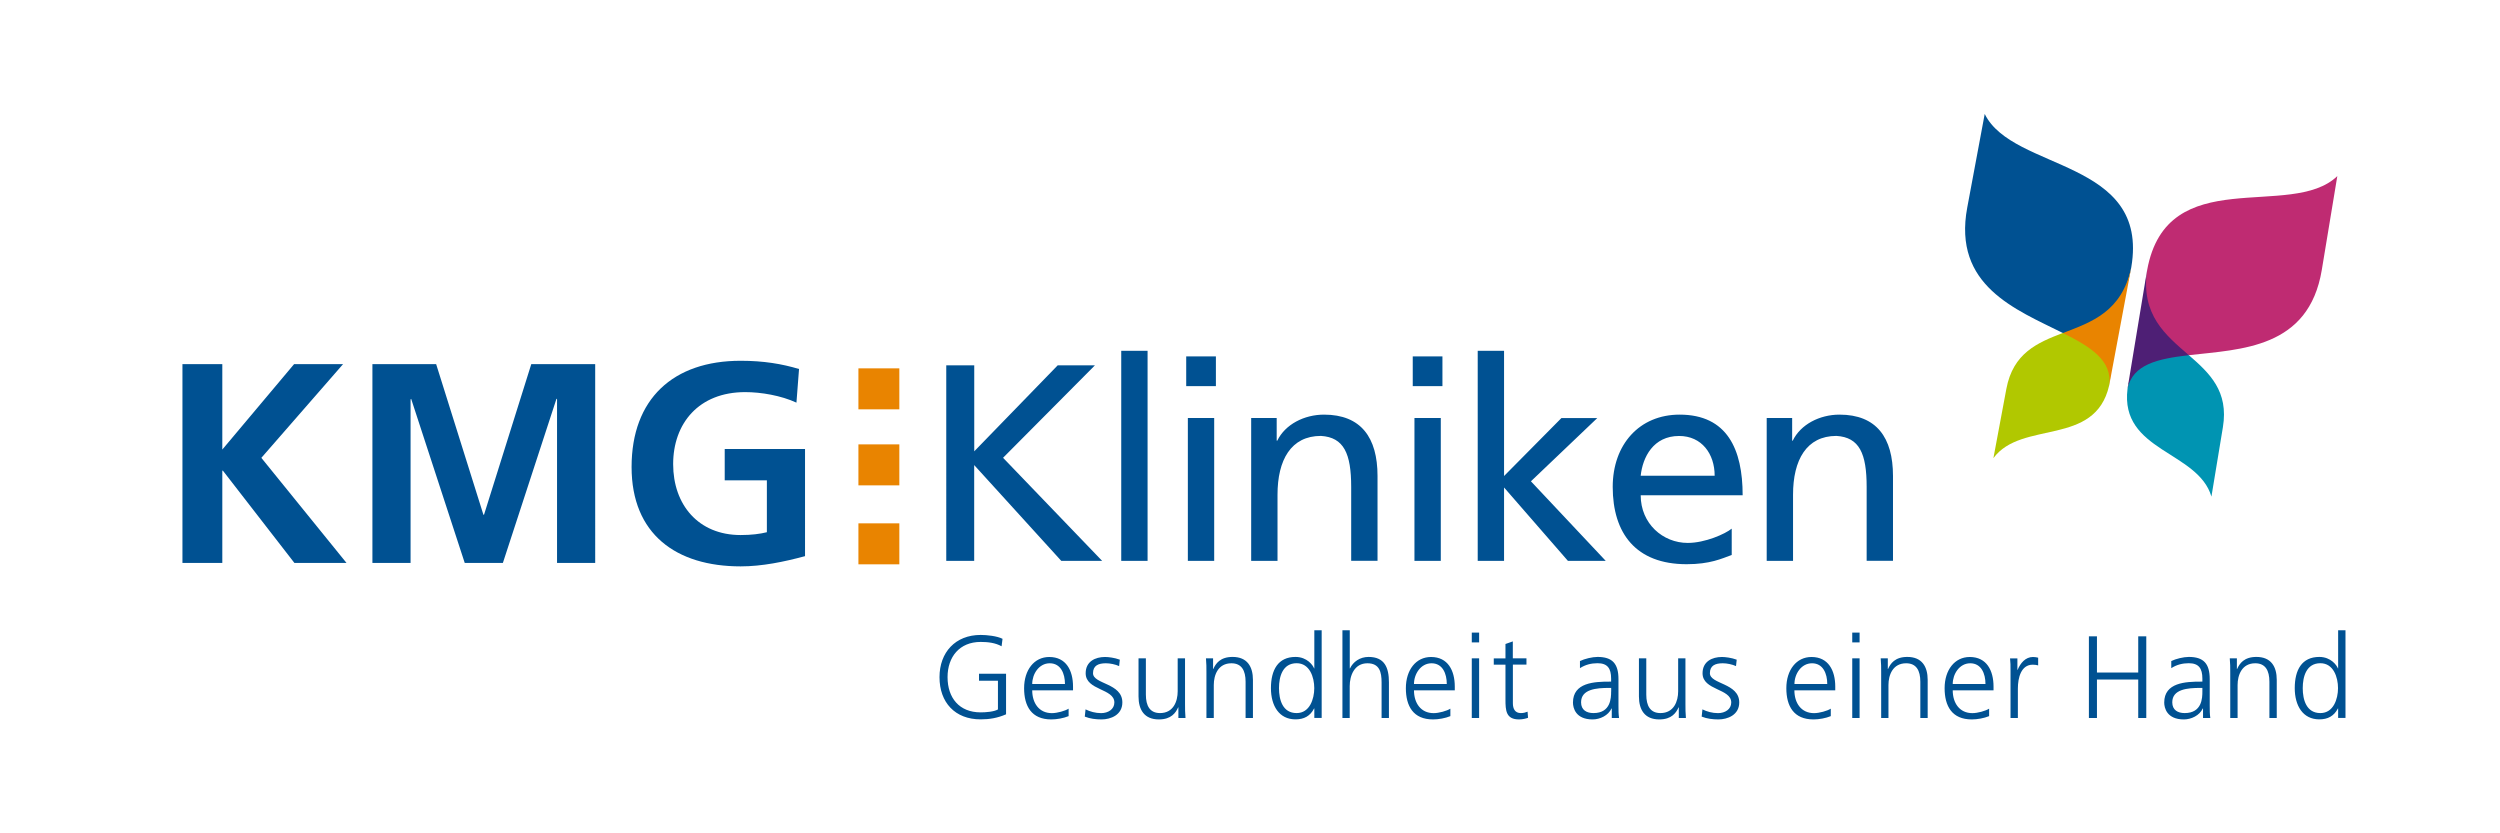 <?xml version="1.0" encoding="UTF-8"?>
<svg xmlns="http://www.w3.org/2000/svg" xmlns:xlink="http://www.w3.org/1999/xlink" version="1.1" id="Ebene_1" x="0px" y="0px" viewBox="0 0 425.2 141.73" style="enable-background:new 0 0 425.2 141.73;" xml:space="preserve">
<style type="text/css">
	.st0{clip-path:url(#SVGID_2_);fill:#BF2B72;}
	.st1{clip-path:url(#SVGID_2_);fill:#0094B2;}
	.st2{clip-path:url(#SVGID_2_);fill:#4E1F75;}
	.st3{clip-path:url(#SVGID_2_);fill:#005192;}
	.st4{clip-path:url(#SVGID_2_);fill:#B1C800;}
	.st5{clip-path:url(#SVGID_2_);fill:#E98400;}
	.st6{fill:#E98400;}
	.st7{clip-path:url(#SVGID_4_);fill:#005192;}
</style>
<g>
	<defs>
		<rect id="SVGID_1_" width="425.2" height="141.73"></rect>
	</defs>
	<clipPath id="SVGID_2_">
		<use xlink:href="#SVGID_1_" style="overflow:visible;"></use>
	</clipPath>
	<path class="st0" d="M397.53,29.95c-7.85,7.56-28.96-2.47-32.34,15.97c-1.59,9.58,3.22,13.39,7.1,14.49   c8.86-1.02,20.38-1.12,22.6-14.5L397.53,29.95z"></path>
	<path class="st1" d="M376.12,84.46c-2.28-7.76-15.59-7.68-14.27-18.32c1.16-7.04,6.8-7.09,10.44-5.72   c3.52,3.05,6.79,6.12,5.78,12.24L376.12,84.46z"></path>
	<path class="st2" d="M361.84,66.14l3.34-20.22c-1.1,7.66,3.16,11.07,7.1,14.49C367.04,61.02,362.72,61.94,361.84,66.14"></path>
	<path class="st3" d="M337.56,19.38c4.79,9.79,28.06,7.58,24.93,26.07c-1.79,9.55-7.61,11.48-11.63,11.19   c-7.98-3.99-18.77-8.03-16.27-21.35L337.56,19.38z"></path>
	<path class="st4" d="M339.04,77.92c4.79-6.51,17.28-1.88,19.68-12.34c1.31-7.01-3.97-8.99-7.86-8.95   c-4.36,1.66-8.48,3.43-9.62,9.52L339.04,77.92z"></path>
	<path class="st5" d="M358.72,65.59l3.77-20.14c-1.59,7.57-6.75,9.32-11.63,11.19C355.59,59,359.33,61.34,358.72,65.59"></path>
	<path class="st3" d="M274.14,122.12h1.23c-0.1-0.7-0.1-1.31-0.1-2.13v-4.48c0-2.65-1.05-3.78-3.56-3.78c-0.9,0-2.21,0.32-2.99,0.7   v1.21c0.93-0.6,1.93-0.84,2.99-0.84c1.69,0,2.31,0.88,2.31,2.61v0.52h-0.24c-2.63,0-6.25,0.16-6.25,3.56   c0,0.92,0.46,2.87,3.34,2.87c1.25,0,2.67-0.66,3.22-1.87h0.04V122.12z M274.02,117.62c0,1.09-0.06,3.66-3,3.66   c-1.15,0-2.11-0.5-2.11-1.83c0-2.23,2.59-2.45,4.76-2.45h0.36V117.62z M286.67,111.97h-1.25v5.61c0,1.69-0.72,3.7-3.01,3.7   c-1.73,0-2.41-1.23-2.41-3.14v-6.17h-1.25v6.49c0,2.23,0.96,3.9,3.46,3.9c2.11,0,2.87-1.13,3.28-2.05h0.04v1.81h1.21   c-0.08-0.82-0.08-1.61-0.08-2.39V111.97z M289.42,121.88c0.9,0.36,1.87,0.48,2.85,0.48c1.53,0,3.54-0.74,3.54-2.89   c0-3.32-4.99-3.08-4.99-4.97c0-1.29,0.89-1.69,2.19-1.69c0.7,0,1.59,0.18,2.25,0.48l0.12-1.09c-0.9-0.34-1.97-0.46-2.51-0.46   c-1.67,0-3.3,0.76-3.3,2.77c0,2.94,4.88,2.57,4.88,4.97c0,1.15-1.05,1.81-2.25,1.81c-0.97,0-1.89-0.26-2.65-0.64L289.42,121.88z    M311.38,120.53c-0.6,0.38-1.93,0.76-2.85,0.76c-2.19,0-3.34-1.73-3.34-3.88h6.95v-0.64c0-2.73-1.17-5.03-4.04-5.03   c-2.57,0-4.28,2.21-4.28,5.31c0,3.04,1.25,5.31,4.62,5.31c0.93,0,2.07-0.2,2.94-0.56V120.53z M305.2,116.33   c0-1.67,1.13-3.52,2.99-3.52c1.87,0,2.59,1.75,2.59,3.52H305.2z M315.03,122.12h1.25v-10.15h-1.25V122.12z M316.28,107.59h-1.25   v1.67h1.25V107.59z M319.94,122.12h1.25v-5.61c0-1.69,0.72-3.7,3.01-3.7c1.73,0,2.41,1.23,2.41,3.14v6.17h1.25v-6.49   c0-2.23-0.96-3.9-3.46-3.9c-2.11,0-2.87,1.13-3.28,2.05h-0.04v-1.81h-1.21c0.08,0.82,0.08,1.61,0.08,2.39V122.12z M338.31,120.53   c-0.6,0.38-1.93,0.76-2.85,0.76c-2.19,0-3.34-1.73-3.34-3.88h6.94v-0.64c0-2.73-1.17-5.03-4.04-5.03c-2.57,0-4.28,2.21-4.28,5.31   c0,3.04,1.25,5.31,4.62,5.31c0.93,0,2.07-0.2,2.95-0.56V120.53z M332.12,116.33c0-1.67,1.13-3.52,2.98-3.52   c1.87,0,2.59,1.75,2.59,3.52H332.12z M341.95,122.12h1.25v-5.01c0-1.83,0.54-4.06,2.53-4.06c0.32,0,0.66,0.04,0.92,0.12v-1.31   c-0.22-0.06-0.58-0.12-0.88-0.12c-1.29,0-2.15,1.06-2.61,2.19h-0.04v-1.95h-1.25c0.08,0.74,0.08,1.15,0.08,2.27V122.12z    M355.28,122.12h1.37v-6.55h7.02v6.55h1.37v-13.89h-1.37v6.15h-7.02v-6.15h-1.37V122.12z M374.7,122.12h1.23   c-0.1-0.7-0.1-1.31-0.1-2.13v-4.48c0-2.65-1.05-3.78-3.56-3.78c-0.89,0-2.21,0.32-2.98,0.7v1.21c0.93-0.6,1.93-0.84,2.98-0.84   c1.69,0,2.31,0.88,2.31,2.61v0.52h-0.24c-2.63,0-6.25,0.16-6.25,3.56c0,0.92,0.46,2.87,3.34,2.87c1.25,0,2.67-0.66,3.22-1.87h0.04   V122.12z M374.58,117.62c0,1.09-0.06,3.66-3.01,3.66c-1.15,0-2.11-0.5-2.11-1.83c0-2.23,2.59-2.45,4.76-2.45h0.36V117.62z    M379.32,122.12h1.25v-5.61c0-1.69,0.72-3.7,3-3.7c1.73,0,2.41,1.23,2.41,3.14v6.17h1.25v-6.49c0-2.23-0.95-3.9-3.46-3.9   c-2.11,0-2.87,1.13-3.28,2.05h-0.04v-1.81h-1.21c0.08,0.82,0.08,1.61,0.08,2.39V122.12z M398.92,107.19h-1.25v6.49h-0.04   c-0.18-0.5-1.17-1.95-3.16-1.95c-2.99,0-4.18,2.23-4.18,5.31c0,3,1.39,5.31,4.18,5.31c1.45,0,2.49-0.56,3.16-1.85h0.04v1.61h1.25   V107.19z M391.65,117.04c0-1.97,0.62-4.24,3-4.24c2.23,0,3,2.39,3,4.24c0,1.85-0.78,4.24-3,4.24   C392.27,121.28,391.65,119.01,391.65,117.04"></path>
	<path class="st3" d="M169.73,120.66c-0.66,0.4-2.09,0.5-2.94,0.5c-3.66,0-5.63-2.49-5.63-5.99c0-3.44,2.03-5.99,5.63-5.99   c1.21,0,2.49,0.14,3.56,0.74l0.16-1.27c-0.93-0.48-2.67-0.66-3.72-0.66c-4.3,0-7,2.96-7,7.18c0,4.3,2.63,7.18,7,7.18   c1.53,0,2.9-0.24,4.32-0.86v-6.9h-4.6v1.19h3.22V120.66z M181.75,120.53c-0.6,0.38-1.93,0.76-2.85,0.76   c-2.19,0-3.34-1.73-3.34-3.88h6.94v-0.64c0-2.73-1.17-5.03-4.04-5.03c-2.57,0-4.28,2.21-4.28,5.31c0,3.04,1.25,5.31,4.62,5.31   c0.93,0,2.07-0.2,2.95-0.56V120.53z M175.56,116.33c0-1.67,1.13-3.52,2.98-3.52c1.87,0,2.59,1.75,2.59,3.52H175.56z M184.5,121.88   c0.89,0.36,1.87,0.48,2.85,0.48c1.53,0,3.54-0.74,3.54-2.89c0-3.32-4.99-3.08-4.99-4.97c0-1.29,0.9-1.69,2.19-1.69   c0.7,0,1.59,0.18,2.25,0.48l0.12-1.09c-0.89-0.34-1.97-0.46-2.51-0.46c-1.67,0-3.3,0.76-3.3,2.77c0,2.94,4.88,2.57,4.88,4.97   c0,1.15-1.05,1.81-2.25,1.81c-0.97,0-1.89-0.26-2.65-0.64L184.5,121.88z M201.55,111.97h-1.25v5.61c0,1.69-0.72,3.7-3,3.7   c-1.73,0-2.41-1.23-2.41-3.14v-6.17h-1.25v6.49c0,2.23,0.96,3.9,3.46,3.9c2.11,0,2.87-1.13,3.28-2.05h0.04v1.81h1.21   c-0.08-0.82-0.08-1.61-0.08-2.39V111.97z M205.19,122.12h1.25v-5.61c0-1.69,0.72-3.7,3-3.7c1.73,0,2.41,1.23,2.41,3.14v6.17h1.25   v-6.49c0-2.23-0.96-3.9-3.46-3.9c-2.11,0-2.87,1.13-3.28,2.05h-0.04v-1.81h-1.21c0.08,0.82,0.08,1.61,0.08,2.39V122.12z    M224.79,107.19h-1.25v6.49h-0.04c-0.18-0.5-1.17-1.95-3.16-1.95c-2.98,0-4.18,2.23-4.18,5.31c0,3,1.39,5.31,4.18,5.31   c1.45,0,2.49-0.56,3.16-1.85h0.04v1.61h1.25V107.19z M217.53,117.04c0-1.97,0.62-4.24,3-4.24c2.23,0,3,2.39,3,4.24   c0,1.85-0.78,4.24-3,4.24C218.14,121.28,217.53,119.01,217.53,117.04 M228.31,122.12h1.25v-5.43c0-1.77,0.78-3.88,3.01-3.88   c2.07,0,2.41,1.51,2.41,3.26v6.05h1.25v-6.07c0-2.51-0.74-4.32-3.46-4.32c-1.49,0-2.63,0.84-3.16,1.95h-0.04v-6.49h-1.25V122.12z    M246.68,120.53c-0.6,0.38-1.93,0.76-2.85,0.76c-2.19,0-3.34-1.73-3.34-3.88h6.94v-0.64c0-2.73-1.17-5.03-4.04-5.03   c-2.57,0-4.28,2.21-4.28,5.31c0,3.04,1.25,5.31,4.62,5.31c0.94,0,2.07-0.2,2.95-0.56V120.53z M240.49,116.33   c0-1.67,1.13-3.52,2.99-3.52c1.87,0,2.59,1.75,2.59,3.52H240.49z M250.32,122.12h1.25v-10.15h-1.25V122.12z M251.57,107.59h-1.25   v1.67h1.25V107.59z M259.61,111.97h-2.31v-2.88l-1.25,0.44v2.45h-1.99v1.07h1.99v5.93c0,1.85,0.08,3.38,2.31,3.38   c0.62,0,1.23-0.16,1.53-0.28l-0.08-1.04c-0.36,0.14-0.68,0.24-1.15,0.24c-1.01,0-1.35-0.76-1.35-1.67v-6.57h2.31V111.97z"></path>
</g>
<rect x="146" y="62.65" class="st6" width="6.96" height="6.97"></rect>
<rect x="146" y="75.58" class="st6" width="6.96" height="6.97"></rect>
<rect x="146" y="89.01" class="st6" width="6.96" height="6.97"></rect>
<g>
	<defs>
		<rect id="SVGID_3_" width="425.2" height="141.73"></rect>
	</defs>
	<clipPath id="SVGID_4_">
		<use xlink:href="#SVGID_3_" style="overflow:visible;"></use>
	</clipPath>
	<path class="st7" d="M135.9,62.76c-2.91-0.87-6.01-1.4-9.93-1.4c-11.48,0-18.55,6.49-18.55,18.07c0,11.43,7.6,16.9,18.55,16.9   c3.63,0,7.36-0.77,10.95-1.74V76.37h-13.66v5.33h7.17v8.82c-1.16,0.29-2.62,0.48-4.46,0.48c-7.22,0-11.48-5.18-11.48-12.06   c0-6.93,4.36-12.25,12.25-12.25c2.71,0,6.1,0.58,8.72,1.79L135.9,62.76z M63.34,95.74h6.49v-27.8l0.1-0.1l9.11,27.9h6.49l9.11-27.9   h0.1v27.9h6.49V61.93H90.36l-8.04,25.62h-0.1l-8.04-25.62H63.34V95.74z M31.03,95.74h6.78V80.05h0.1l12.16,15.69h8.86L44.45,77.87   l13.9-15.94h-8.33L37.81,76.46V61.93h-6.78V95.74z"></path>
	<path class="st7" d="M300.48,95.39h4.48V84.14c0-5.91,2.29-10,7.38-10c3.91,0.24,5.14,3,5.14,8.67v12.57h4.48V80.95   c0-6.53-2.81-10.43-9.1-10.43c-3.38,0-6.62,1.67-7.95,4.43h-0.1v-3.86h-4.33V95.39z M279.05,80.91c0.33-3.14,2.14-6.76,6.53-6.76   c3.86,0,6.05,3.05,6.05,6.76H279.05z M294.53,89.91c-1.1,0.9-4.52,2.43-7.48,2.43c-4.24,0-8-3.29-8-8.1h17.34   c0-7.81-2.62-13.72-10.72-13.72c-6.86,0-11.38,5.1-11.38,12.29c0,7.91,3.95,13.15,12.57,13.15c4,0,5.95-0.95,7.67-1.57V89.91z    M251.33,95.39h4.48V82.91l10.86,12.48h6.43l-12.72-13.53l11.29-10.76h-6.1l-9.76,9.86V59.66h-4.48V95.39z M245.33,60.62h-5.05   v5.05h5.05V60.62z M240.57,95.39h4.48V71.09h-4.48V95.39z M212.8,95.39h4.48V84.14c0-5.91,2.29-10,7.38-10   c3.91,0.24,5.15,3,5.15,8.67v12.57h4.48V80.95c0-6.53-2.81-10.43-9.1-10.43c-3.38,0-6.62,1.67-7.95,4.43h-0.1v-3.86h-4.34V95.39z    M206.8,60.62h-5.05v5.05h5.05V60.62z M202.03,95.39h4.48V71.09h-4.48V95.39z M190.7,95.39h4.48V59.66h-4.48V95.39z M160.93,95.39   h4.76V79.1l14.81,16.29h6.95L170.6,77.86l15.62-15.72h-6.33l-14.19,14.62V62.14h-4.76V95.39z"></path>
</g>
</svg>
